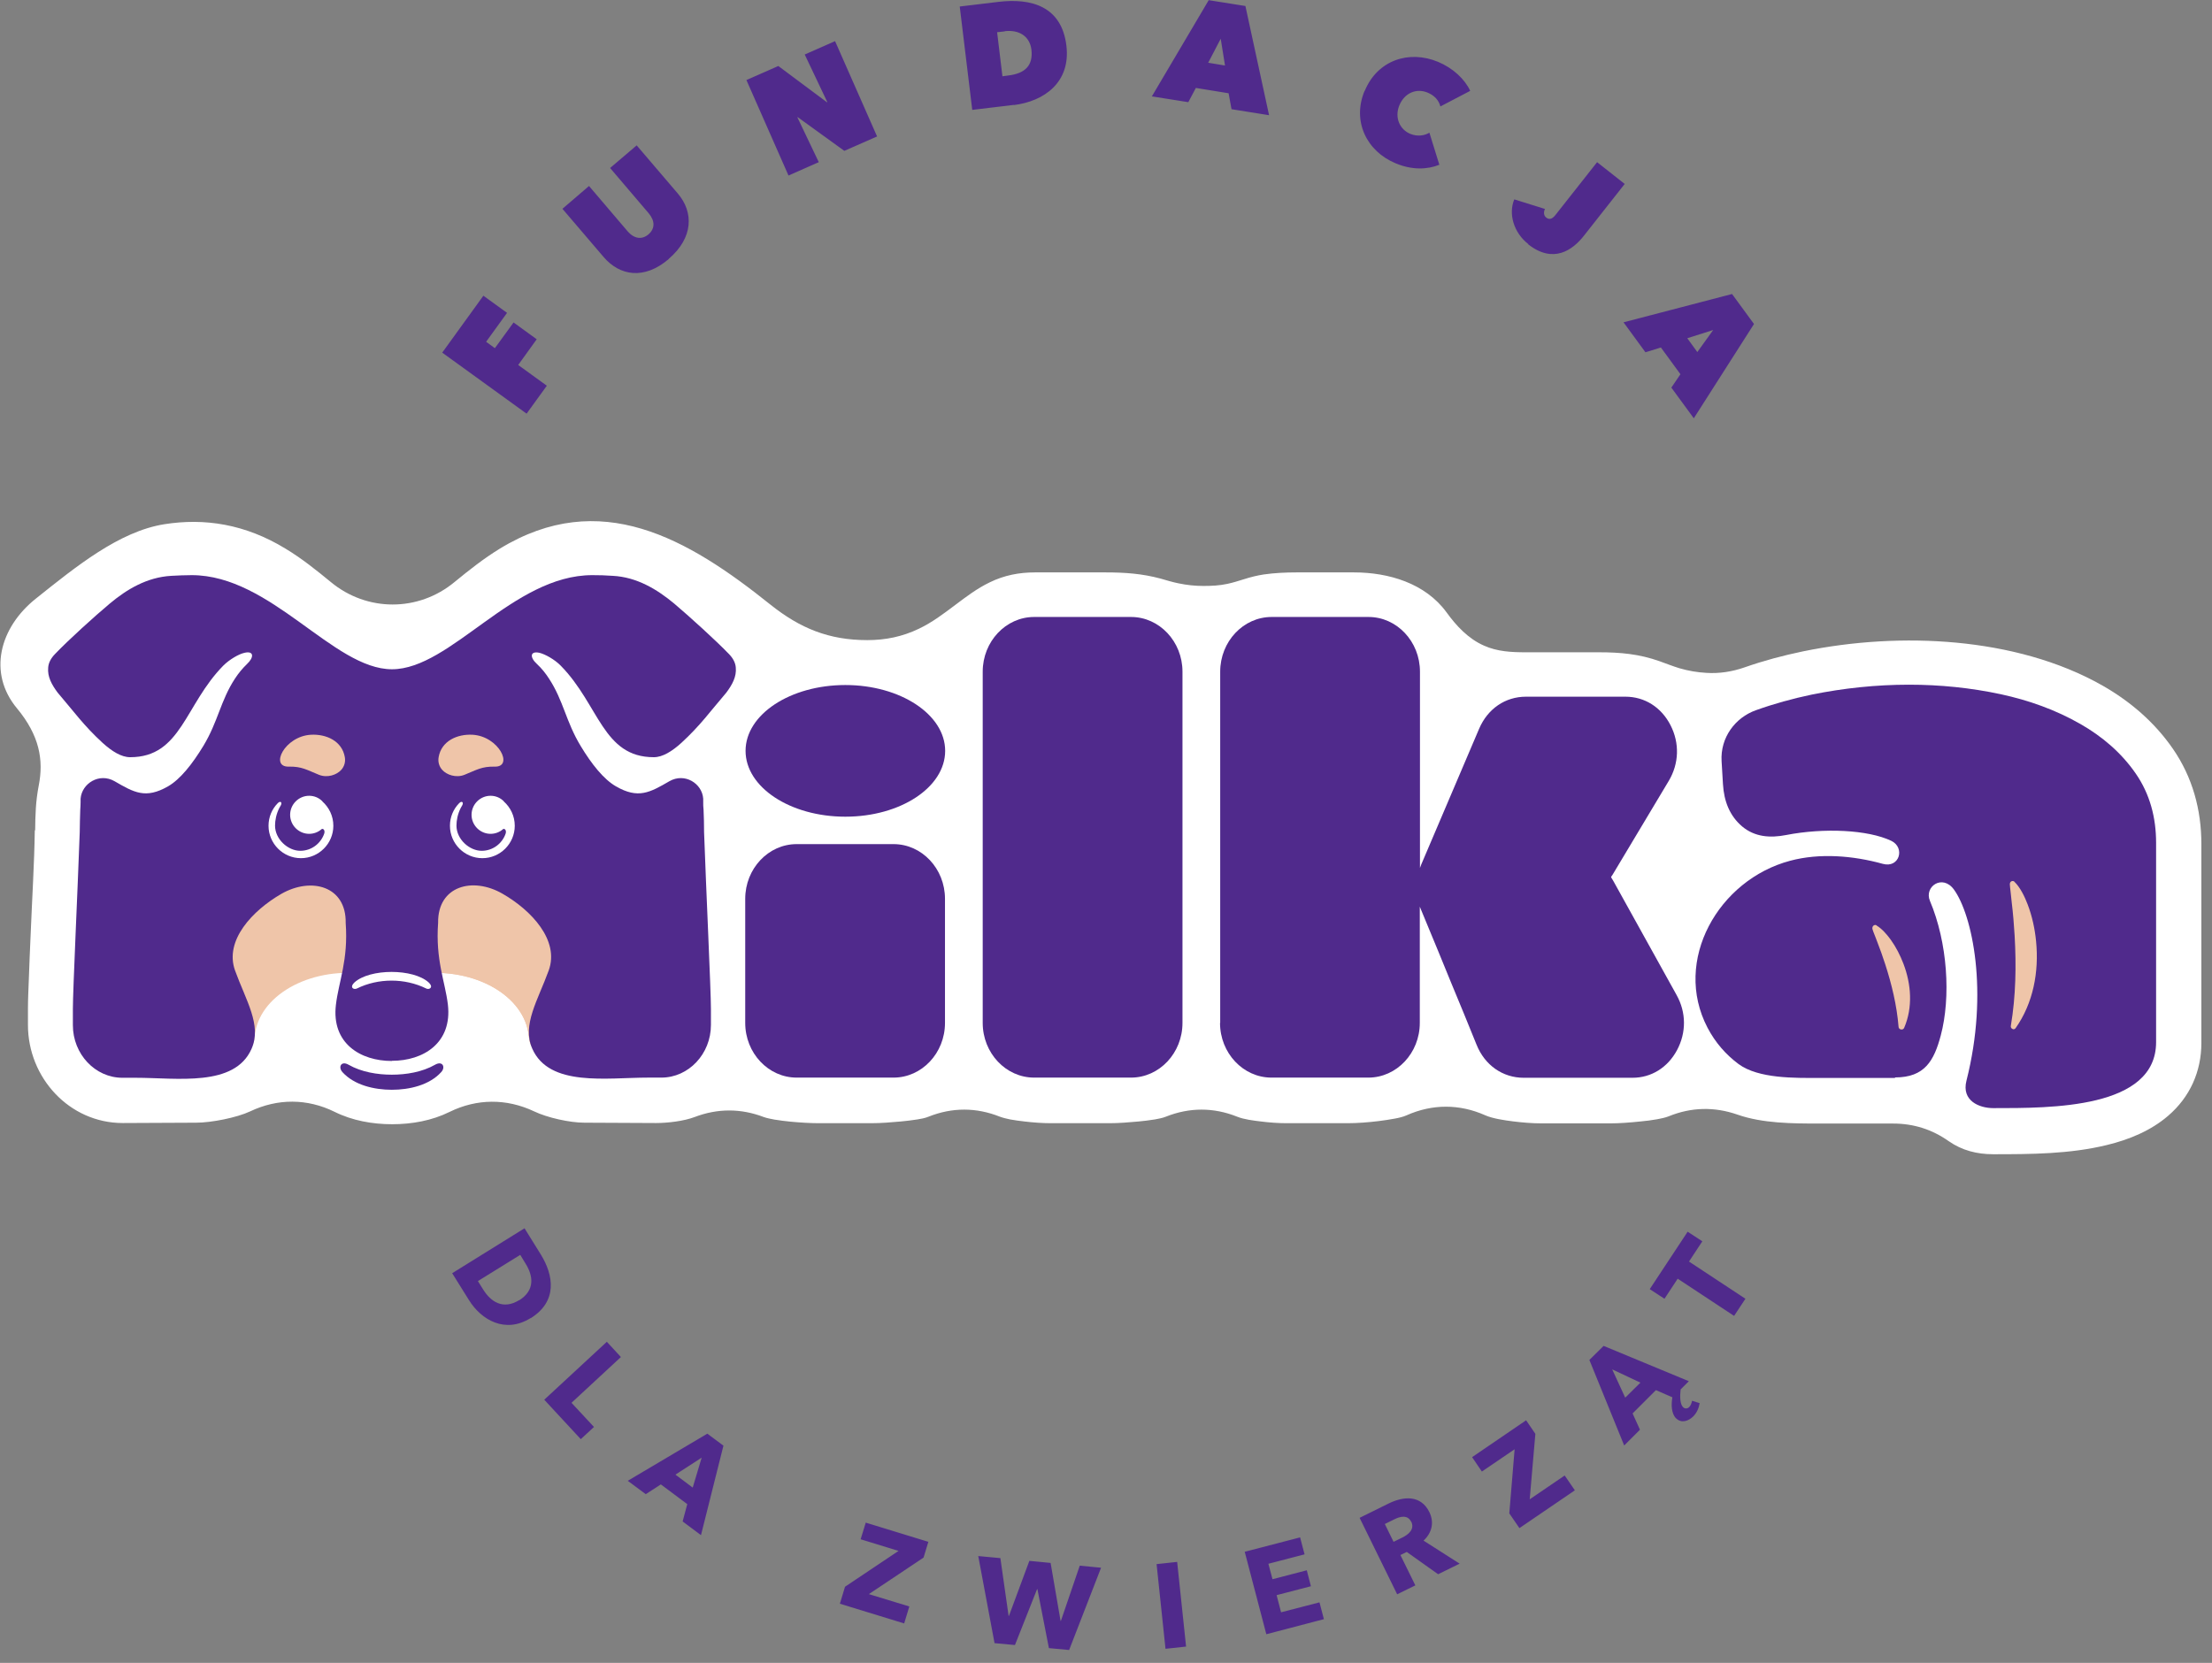 <svg width="129" height="97" viewBox="0 0 129 97" fill="none" xmlns="http://www.w3.org/2000/svg">
<rect x="0" y="0" width="129" height="97" fill="#808080" stroke="none"/>
<g clip-path="url(#clip0_41_619)">
<path d="M99.28 72.41L98.42 71.85L96.21 75.2L97.07 75.76L97.84 74.59L101.13 76.76L101.79 75.76L98.5 73.59L99.27 72.42L99.28 72.41ZM95.67 80.65L94.78 81.53L94.02 79.88L95.66 80.65H95.67ZM99.15 81.86L98.68 81.71C98.65 81.85 98.6 81.99 98.51 82.08C98.41 82.18 98.25 82.19 98.15 82.08C97.98 81.91 97.96 81.49 98.01 81.05L98.49 80.57L93.52 78.51L92.69 79.33L94.72 84.32L95.64 83.4L95.21 82.45L96.57 81.09L97.53 81.51C97.46 81.91 97.46 82.45 97.74 82.73C98.06 83.05 98.48 82.89 98.75 82.62C98.96 82.41 99.08 82.12 99.12 81.85L99.15 81.86ZM91.84 86.93L91.25 86.07L89.21 87.46L89.54 83.64L89 82.85L85.85 85L86.42 85.84L88.33 84.54L88.02 88.28L88.61 89.14L91.85 86.93H91.84ZM82.3 88.76C82.52 89.21 82.13 89.52 81.78 89.69L81.27 89.94L80.76 88.9L81.33 88.62C81.65 88.46 82.09 88.35 82.29 88.76H82.3ZM85.12 91.21L83.02 89.87C83.51 89.41 83.65 88.81 83.36 88.21C82.86 87.19 81.85 87.28 80.99 87.7L79.29 88.54L81.48 93L82.54 92.48L81.67 90.71L82.04 90.53L83.87 91.83L85.13 91.21H85.12ZM77.21 94.46L76.95 93.47L74.71 94.05L74.45 93.05L76.45 92.53L76.21 91.6L74.21 92.12L73.97 91.22L76.08 90.67L75.82 89.68L72.59 90.52L73.85 95.33L77.21 94.45V94.46ZM69.17 96.05L68.65 91.11L67.45 91.24L67.97 96.18L69.17 96.05ZM64.21 91.45L62.97 91.33L61.87 94.55H61.85L61.27 91.17L60.03 91.05L58.84 94.26H58.82L58.34 90.89L57.05 90.77L58 95.85L59.19 95.96L60.48 92.7H60.5L61.17 96.14L62.35 96.25L64.22 91.43L64.21 91.45ZM52.73 94.7L53.03 93.71L50.67 92.99L53.86 90.86L54.14 89.94L50.49 88.82L50.19 89.79L52.4 90.47L49.28 92.56L48.98 93.55L52.73 94.7ZM40.39 86.77L39.39 86.02L40.92 85.03L40.4 86.77H40.39ZM40.88 89.55L42.19 84.33L41.25 83.63L36.61 86.38L37.66 87.16L38.54 86.59L40.08 87.74L39.81 88.75L40.88 89.55ZM33.87 83.95L34.64 83.24L33.33 81.83L36.21 79.16L35.39 78.27L31.74 81.65L33.87 83.95ZM30.28 75.84C29.34 76.42 28.62 75.94 28.17 75.21L27.87 74.73L30.34 73.2L30.65 73.71C31.09 74.41 31.22 75.26 30.28 75.85V75.84ZM30.94 76.9C32.54 75.91 32.28 74.38 31.54 73.18L30.59 71.65L26.37 74.27L27.35 75.84C28.07 77 29.46 77.81 30.94 76.89V76.9Z" fill="#502A8C"/>
<path d="M98.98 20.53L98.4 19.73L99.91 19.25L98.99 20.53H98.98ZM94.68 18.8L95.96 20.55L96.86 20.27L98 21.83L97.47 22.61L98.78 24.4L102.29 18.9L101.01 17.15L94.69 18.8H94.68ZM89.12 14.25C90.58 15.4 91.71 14.6 92.38 13.74L94.75 10.73L93.14 9.46L90.72 12.53C90.55 12.75 90.37 12.85 90.17 12.69C90.01 12.56 90.02 12.35 90.1 12.19L88.31 11.63C87.96 12.47 88.27 13.57 89.13 14.24L89.12 14.25ZM79.58 5.3C78.84 7.07 79.7 8.83 81.4 9.53C82.33 9.92 83.23 9.9 83.94 9.61L83.36 7.74C83.08 7.91 82.67 7.98 82.25 7.81C81.64 7.56 81.31 6.87 81.61 6.14C81.92 5.4 82.62 5.14 83.25 5.4C83.64 5.56 83.91 5.84 84 6.21L85.74 5.3C85.42 4.61 84.73 3.97 83.87 3.61C82.17 2.9 80.33 3.51 79.59 5.3H79.58ZM71.43 3.82L70.46 3.66L71.19 2.26L71.44 3.82H71.43ZM67.16 5.62L69.3 5.96L69.74 5.13L71.65 5.44L71.82 6.37L74.01 6.72L72.63 0.35L70.49 0.01L67.17 5.63L67.16 5.62ZM58.59 1.82C59.44 1.72 60.05 2.12 60.15 2.89C60.26 3.83 59.77 4.28 58.83 4.4L58.46 4.45L58.15 1.88L58.6 1.83L58.59 1.82ZM59.12 6.13C60.91 5.91 62.45 4.79 62.19 2.66C61.91 0.35 60.12 -0.12 58.22 0.11L55.97 0.38L56.7 6.41L59.12 6.12V6.13ZM45.98 10.24L47.75 9.46L46.5 6.84H46.53L49.24 8.8L51.15 7.96L48.7 2.4L46.93 3.18L48.25 5.96H48.22L45.39 3.85L43.53 4.67L45.98 10.23V10.24ZM39 15.1C40.44 13.87 40.46 12.38 39.53 11.29L37.13 8.48L35.58 9.8L37.83 12.44C38.2 12.88 38.21 13.33 37.82 13.67C37.43 14 36.98 13.93 36.6 13.49L34.35 10.85L32.8 12.18L35.2 14.99C36.14 16.09 37.56 16.34 39 15.11V15.1ZM28.34 19.95L29.57 18.25L28.19 17.25L25.79 20.57L30.71 24.13L31.89 22.5L30.22 21.29L31.3 19.79L29.95 18.81L28.86 20.31L28.34 19.93V19.95Z" fill="#502A8C"/>
<path d="M2.03 48.41C2 50.4 1.87 52.45 1.79 54.45C1.75 55.35 1.71 56.26 1.68 57.16C1.66 57.72 1.63 58.28 1.63 58.84V59.79C1.63 62.86 4.04 65.51 7.16 65.51C8.59 65.51 10.01 65.49 11.44 65.49C12.32 65.49 13.8 65.2 14.59 64.83C16.19 64.07 17.92 64.07 19.52 64.86C20.55 65.37 21.72 65.58 22.87 65.58C24.02 65.58 25.19 65.37 26.22 64.86C27.81 64.08 29.54 64.07 31.15 64.83C31.92 65.2 33.23 65.49 34.08 65.49C35.47 65.49 36.86 65.51 38.26 65.51C38.93 65.51 39.88 65.4 40.51 65.16C41.85 64.65 43.2 64.65 44.54 65.16C44.73 65.23 44.97 65.27 45.17 65.31C45.48 65.36 45.79 65.4 46.1 65.43C46.64 65.48 47.22 65.52 47.76 65.52H50.8C51.37 65.52 51.97 65.47 52.53 65.42C52.85 65.39 53.18 65.35 53.5 65.3C53.7 65.27 53.96 65.22 54.15 65.14C55.53 64.59 56.93 64.59 58.31 65.14C58.5 65.21 58.72 65.26 58.91 65.3C59.19 65.35 59.47 65.39 59.75 65.42C60.25 65.48 60.79 65.52 61.29 65.52H64.7C65.26 65.52 65.84 65.47 66.4 65.42C66.72 65.39 67.03 65.35 67.35 65.3C67.55 65.26 67.8 65.22 67.99 65.14C69.37 64.59 70.77 64.59 72.15 65.14C72.54 65.3 73.12 65.37 73.54 65.42C74.02 65.48 74.54 65.52 75.03 65.52H78.58C79.17 65.52 79.79 65.47 80.37 65.4C80.7 65.36 81.03 65.31 81.35 65.25C81.57 65.21 81.83 65.15 82.03 65.06C83.53 64.39 85.12 64.39 86.62 65.06C87.05 65.25 87.74 65.35 88.21 65.41C88.76 65.48 89.36 65.53 89.92 65.53H93.88C94.46 65.53 95.07 65.48 95.65 65.42C95.98 65.39 96.31 65.35 96.64 65.29C96.85 65.25 97.11 65.2 97.31 65.12C98.63 64.58 99.98 64.55 101.33 65.02C102.78 65.53 104.53 65.54 106.06 65.54H110.4C111.6 65.54 112.67 65.88 113.65 66.57C114.42 67.11 115.3 67.33 116.24 67.33C118.45 67.33 120.72 67.32 122.88 66.79C124.16 66.48 125.43 65.96 126.44 65.09C127.71 64 128.38 62.51 128.38 60.84V49.23C128.38 47.23 127.86 45.33 126.72 43.68C125.66 42.14 124.24 40.92 122.63 40C120.05 38.53 117.05 37.77 114.11 37.49C111.14 37.21 108.05 37.4 105.13 38C103.98 38.24 102.85 38.54 101.74 38.93C101.02 39.18 100.27 39.3 99.51 39.25C98.97 39.22 98.45 39.13 97.94 38.98C97.55 38.86 97.17 38.71 96.78 38.57C95.6 38.15 94.5 38.05 93.25 38.05H89.03C89.03 38.05 88.99 38.05 88.98 38.05C88.14 38.05 87.32 38.01 86.54 37.66C85.63 37.26 84.93 36.51 84.36 35.72C83.12 34.02 80.98 33.39 78.96 33.39H75.61C74.98 33.39 74.33 33.42 73.7 33.51C73.31 33.57 72.95 33.66 72.57 33.78C72.24 33.88 71.91 33.99 71.57 34.06C71.11 34.16 70.65 34.18 70.18 34.18C69.69 34.18 69.22 34.13 68.74 34.03C68.38 33.96 68.03 33.85 67.68 33.75C66.6 33.46 65.59 33.39 64.47 33.39H60.36C59.42 33.39 58.56 33.56 57.72 33.97C56.99 34.32 56.36 34.8 55.72 35.28C55.03 35.8 54.36 36.31 53.58 36.68C52.62 37.14 51.64 37.34 50.58 37.34C48.34 37.34 46.66 36.65 44.93 35.27C40.1 31.4 35 28.43 29.14 32.01C28.21 32.58 27.35 33.26 26.51 33.95C24.4 35.7 21.4 35.7 19.29 33.95C18.45 33.26 17.59 32.57 16.66 32.01C14.29 30.56 11.91 30.21 9.58 30.58C6.95 31 4.43 33.05 2.09 34.92C-0.02 36.6 -0.73 39.25 0.99 41.32C2.31 42.91 2.55 44.34 2.26 45.82C2.08 46.75 2.06 47.53 2.05 48.46" fill="white"/>
<path fill-rule="evenodd" clip-rule="evenodd" d="M26.75 50.66C29.96 50.3 32.92 51.46 34.38 54.49C36.11 58.1 31.11 63.37 30.84 60.46C30.62 58.08 27.67 56.43 24.5 56.8C23.98 56.86 23.48 56.93 22.99 57V50.86C24.77 50.78 26.19 50.73 26.75 50.67" fill="#EFC5A9"/>
<path fill-rule="evenodd" clip-rule="evenodd" d="M57.31 59.67V39.18C57.31 37.42 58.66 35.99 60.31 35.99H65.96C67.61 35.99 68.96 37.42 68.96 39.18V59.67C68.96 61.43 67.61 62.86 65.96 62.86H60.31C58.66 62.86 57.31 61.43 57.31 59.67Z" fill="#502A8C"/>
<path fill-rule="evenodd" clip-rule="evenodd" d="M71.16 59.67V39.18C71.16 37.42 72.51 35.99 74.16 35.99H79.81C81.46 35.99 82.81 37.42 82.81 39.18V50.63C82.83 50.57 82.86 50.5 82.88 50.44L86.26 42.51C86.76 41.34 87.79 40.64 88.99 40.64H94.79C95.91 40.64 96.88 41.25 97.42 42.3C97.96 43.35 97.92 44.54 97.32 45.55L94.07 50.98C94.04 51.03 94.01 51.08 93.97 51.13C93.97 51.13 93.96 51.15 93.96 51.16C93.96 51.16 93.96 51.17 93.96 51.18C94 51.24 94.03 51.29 94.07 51.36L97.78 58.05C98.34 59.06 98.35 60.23 97.8 61.26C97.25 62.28 96.3 62.87 95.2 62.87H88.86C87.64 62.87 86.59 62.14 86.11 60.94C85.87 60.35 85.63 59.76 85.39 59.17C84.88 57.95 84.38 56.72 83.88 55.5C83.55 54.69 83.21 53.87 82.87 53.06C82.85 53 82.82 52.95 82.8 52.89V59.67C82.8 61.43 81.45 62.86 79.8 62.86H74.15C72.5 62.86 71.15 61.43 71.15 59.67" fill="#502A8C"/>
<path fill-rule="evenodd" clip-rule="evenodd" d="M110.51 62.88H106.06C104.69 62.88 102.56 62.93 101.39 62.07C100.64 61.51 100.03 60.81 99.58 59.95C97.53 56.03 100.22 51.32 104.4 50.21C106.12 49.75 108.07 49.91 109.8 50.39C110.77 50.66 111.12 49.45 110.3 49.05C108.94 48.4 106.37 48.28 104.16 48.71C103.24 48.89 102.34 48.83 101.6 48.21C100.87 47.59 100.54 46.74 100.48 45.74L100.4 44.4C100.32 43.03 101.19 41.86 102.4 41.43C103.46 41.05 104.55 40.75 105.65 40.52C107.52 40.14 109.42 39.94 111.33 39.94C113.13 39.94 114.93 40.12 116.7 40.5C118.31 40.85 119.87 41.4 121.32 42.23C122.58 42.95 123.7 43.89 124.55 45.12C125.38 46.32 125.74 47.69 125.74 49.17V60.79C125.74 64.68 119.62 64.64 116.24 64.64C115.44 64.64 114.38 64.22 114.68 63.04C116 57.84 115.01 53.35 113.95 51.89C113.28 50.97 112.2 51.72 112.55 52.55C113.58 54.99 113.78 58.16 113.18 60.41C112.79 61.87 112.25 62.85 110.52 62.85" fill="#502A8C"/>
<path fill-rule="evenodd" clip-rule="evenodd" d="M43.46 59.67V52.43C43.46 50.67 44.81 49.24 46.46 49.24H52.11C53.76 49.24 55.11 50.67 55.11 52.43V59.67C55.11 61.43 53.76 62.86 52.11 62.86H46.46C44.81 62.86 43.46 61.43 43.46 59.67Z" fill="#502A8C"/>
<path fill-rule="evenodd" clip-rule="evenodd" d="M109.44 53.99C109.75 54.17 110.05 54.52 110.26 54.81C110.57 55.24 110.82 55.73 111.01 56.23C111.46 57.42 111.56 58.76 111.05 59.95C111.02 60.03 110.94 60.07 110.86 60.05C110.78 60.04 110.72 59.97 110.72 59.89C110.62 58.65 110.32 57.41 109.94 56.24C109.8 55.8 109.64 55.36 109.47 54.92C109.41 54.77 109.36 54.62 109.3 54.48C109.26 54.39 109.23 54.3 109.2 54.2C109.18 54.13 109.2 54.05 109.25 54C109.31 53.95 109.38 53.94 109.44 53.98" fill="#EFC5A9"/>
<path fill-rule="evenodd" clip-rule="evenodd" d="M117.47 51.43C117.81 51.75 118.08 52.31 118.25 52.76C118.51 53.44 118.67 54.18 118.74 54.9C118.92 56.7 118.57 58.52 117.55 59.97C117.5 60.04 117.43 60.06 117.36 60.02C117.29 59.99 117.25 59.91 117.27 59.83C117.56 58.12 117.59 56.32 117.49 54.58C117.45 53.93 117.4 53.29 117.32 52.64C117.3 52.42 117.27 52.2 117.25 51.98C117.23 51.85 117.22 51.71 117.21 51.58C117.21 51.51 117.24 51.44 117.3 51.41C117.36 51.38 117.43 51.39 117.48 51.43" fill="#EFC5A9"/>
<path fill-rule="evenodd" clip-rule="evenodd" d="M49.3 39.96C52.51 39.96 55.12 41.68 55.12 43.8C55.12 45.92 52.52 47.64 49.3 47.64C46.08 47.64 43.48 45.92 43.48 43.8C43.48 41.68 46.08 39.96 49.3 39.96Z" fill="#502A8C"/>
<path fill-rule="evenodd" clip-rule="evenodd" d="M18.94 50.66C15.73 50.3 12.77 51.46 11.31 54.49C9.58 58.1 14.58 63.37 14.85 60.46C15.07 58.08 18.02 56.43 21.19 56.8C21.71 56.86 22.21 56.93 22.7 57V50.86C20.92 50.78 19.5 50.73 18.94 50.67" fill="#EFC5A9"/>
<path fill-rule="evenodd" clip-rule="evenodd" d="M26.75 50.66C29.96 50.3 32.92 51.46 34.38 54.49C36.11 58.1 31.11 63.37 30.84 60.46C30.62 58.08 27.67 56.43 24.5 56.8C23.98 56.86 23.48 56.93 22.99 57V50.86C24.77 50.78 26.19 50.73 26.75 50.67" fill="#EFC5A9"/>
<path fill-rule="evenodd" clip-rule="evenodd" d="M22.85 61.89C21.02 61.89 19.32 60.86 19.59 58.61C19.75 57.26 20.32 56 20.16 53.84C20.2 51.69 18.16 51.14 16.41 52.14C14.73 53.11 13.07 54.86 13.71 56.62C14.34 58.36 15.28 59.8 14.67 61.18C13.68 63.43 10.32 62.87 7.91 62.87H7.14C5.55 62.87 4.25 61.49 4.25 59.8V58.85C4.25 57.79 4.53 51.93 4.65 48.54C4.65 48.1 4.67 47.66 4.68 47.24C4.69 47.09 4.7 46.93 4.7 46.79V46.77V46.75V46.73V46.71V46.68V46.59C4.77 45.7 5.79 45.06 6.68 45.57C7.82 46.23 8.49 46.62 9.8 45.87C10.51 45.46 11.21 44.58 11.86 43.51C12.72 42.09 12.86 40.87 13.7 39.59C13.9 39.28 14.14 38.99 14.4 38.74C14.83 38.34 14.81 37.95 14.26 38.08C13.93 38.15 13.38 38.47 13.02 38.83C10.77 41.12 10.57 44.17 7.59 44.17C7.08 44.17 6.53 43.83 5.98 43.33C4.88 42.32 4.32 41.52 3.36 40.4C3.01 39.93 2.76 39.47 2.81 38.94C2.83 38.66 2.97 38.4 3.2 38.16C3.99 37.33 5.54 35.93 6.4 35.21C7.39 34.38 8.57 33.67 9.99 33.59C10.38 33.57 10.78 33.55 11.18 33.55C15.82 33.55 19.43 39.04 22.86 39.04C26.29 39.04 29.91 33.55 34.54 33.55C34.94 33.55 35.33 33.56 35.73 33.59C37.14 33.66 38.32 34.38 39.32 35.21C40.17 35.93 41.72 37.33 42.52 38.16C42.75 38.4 42.89 38.66 42.91 38.94C42.96 39.47 42.71 39.93 42.36 40.4C41.4 41.52 40.84 42.32 39.74 43.33C39.19 43.83 38.64 44.17 38.13 44.17C35.15 44.17 34.95 41.12 32.7 38.83C32.35 38.47 31.79 38.16 31.46 38.08C30.91 37.96 30.88 38.34 31.32 38.74C31.59 38.99 31.82 39.28 32.02 39.59C32.86 40.87 33 42.09 33.86 43.51C34.51 44.59 35.21 45.46 35.92 45.87C37.22 46.62 37.9 46.23 39.04 45.57C39.93 45.06 40.95 45.7 41.01 46.59V46.68V46.71V46.73V46.75V46.77C41.01 46.93 41.01 47.08 41.03 47.23C41.05 47.66 41.06 48.09 41.06 48.53C41.18 51.92 41.46 57.78 41.46 58.84V59.79C41.46 61.48 40.16 62.86 38.57 62.86H37.8C35.38 62.86 32.03 63.42 31.04 61.17C30.43 59.79 31.37 58.35 32 56.61C32.64 54.85 30.98 53.09 29.3 52.13C27.56 51.13 25.52 51.68 25.55 53.83C25.39 56 25.96 57.26 26.12 58.6C26.38 60.84 24.69 61.88 22.86 61.88" fill="#502A8C"/>
<path fill-rule="evenodd" clip-rule="evenodd" d="M22.85 63.57C21.82 63.57 20.66 63.3 19.97 62.54C19.71 62.25 19.89 61.86 20.33 62.11C21.08 62.54 22.02 62.69 22.85 62.69C23.68 62.69 24.62 62.54 25.37 62.11C25.81 61.86 26 62.25 25.73 62.54C25.04 63.3 23.88 63.57 22.85 63.57Z" fill="#502A8C"/>
<path fill-rule="evenodd" clip-rule="evenodd" d="M20.82 57.66C20.67 57.73 20.52 57.66 20.53 57.54C20.53 57.47 20.59 57.39 20.67 57.31C21.57 56.49 24.1 56.49 25 57.31C25.08 57.39 25.14 57.47 25.14 57.54C25.14 57.66 24.99 57.73 24.85 57.66C23.61 57.05 22.06 57.05 20.82 57.66Z" fill="white"/>
<path fill-rule="evenodd" clip-rule="evenodd" d="M18.8 46.75C19.19 47.1 19.44 47.6 19.44 48.17C19.44 49.21 18.59 50.06 17.55 50.06C16.51 50.06 15.66 49.21 15.66 48.17C15.66 47.66 15.86 47.2 16.19 46.86C16.35 46.69 16.47 46.8 16.38 46.97C16.35 47.03 16.31 47.09 16.29 47.13C16.11 47.48 16.04 47.86 16.04 48.16C16.04 48.96 16.8 49.63 17.51 49.63C18.16 49.63 18.71 49.21 18.91 48.62C18.97 48.43 18.84 48.3 18.75 48.37C18.56 48.54 18.3 48.64 18.03 48.64C17.42 48.64 16.92 48.14 16.92 47.53C16.92 46.92 17.42 46.42 18.03 46.42C18.33 46.42 18.6 46.54 18.8 46.74" fill="white"/>
<path fill-rule="evenodd" clip-rule="evenodd" d="M16.83 44.72C17.6 44.7 17.91 44.92 18.61 45.2C19.1 45.39 19.64 45.2 19.9 44.91C20.07 44.72 20.16 44.46 20.11 44.17C19.95 43.22 19.02 42.81 18.13 42.86C16.59 42.95 15.72 44.75 16.84 44.72" fill="#EFC5A9"/>
<path fill-rule="evenodd" clip-rule="evenodd" d="M29.38 46.75C29.77 47.1 30.02 47.6 30.02 48.17C30.02 49.21 29.17 50.06 28.13 50.06C27.09 50.06 26.24 49.21 26.24 48.17C26.24 47.66 26.44 47.2 26.77 46.86C26.93 46.69 27.05 46.8 26.96 46.97C26.93 47.03 26.89 47.09 26.87 47.13C26.69 47.48 26.62 47.86 26.62 48.16C26.62 48.96 27.38 49.63 28.09 49.63C28.74 49.63 29.29 49.21 29.49 48.62C29.55 48.43 29.42 48.3 29.33 48.37C29.14 48.54 28.88 48.64 28.61 48.64C28 48.64 27.5 48.14 27.5 47.53C27.5 46.92 28 46.42 28.61 46.42C28.91 46.42 29.18 46.54 29.38 46.74" fill="white"/>
<path fill-rule="evenodd" clip-rule="evenodd" d="M28.86 44.72C28.09 44.7 27.78 44.92 27.08 45.2C26.59 45.39 26.05 45.2 25.79 44.91C25.62 44.72 25.53 44.46 25.58 44.17C25.74 43.22 26.67 42.81 27.56 42.86C29.1 42.95 29.97 44.75 28.85 44.72" fill="#EFC5A9"/>
</g>
<defs>
<clipPath id="clip0_41_619">
<rect width="128.36" height="96.27" fill="white"/>
</clipPath>
</defs>
</svg>

